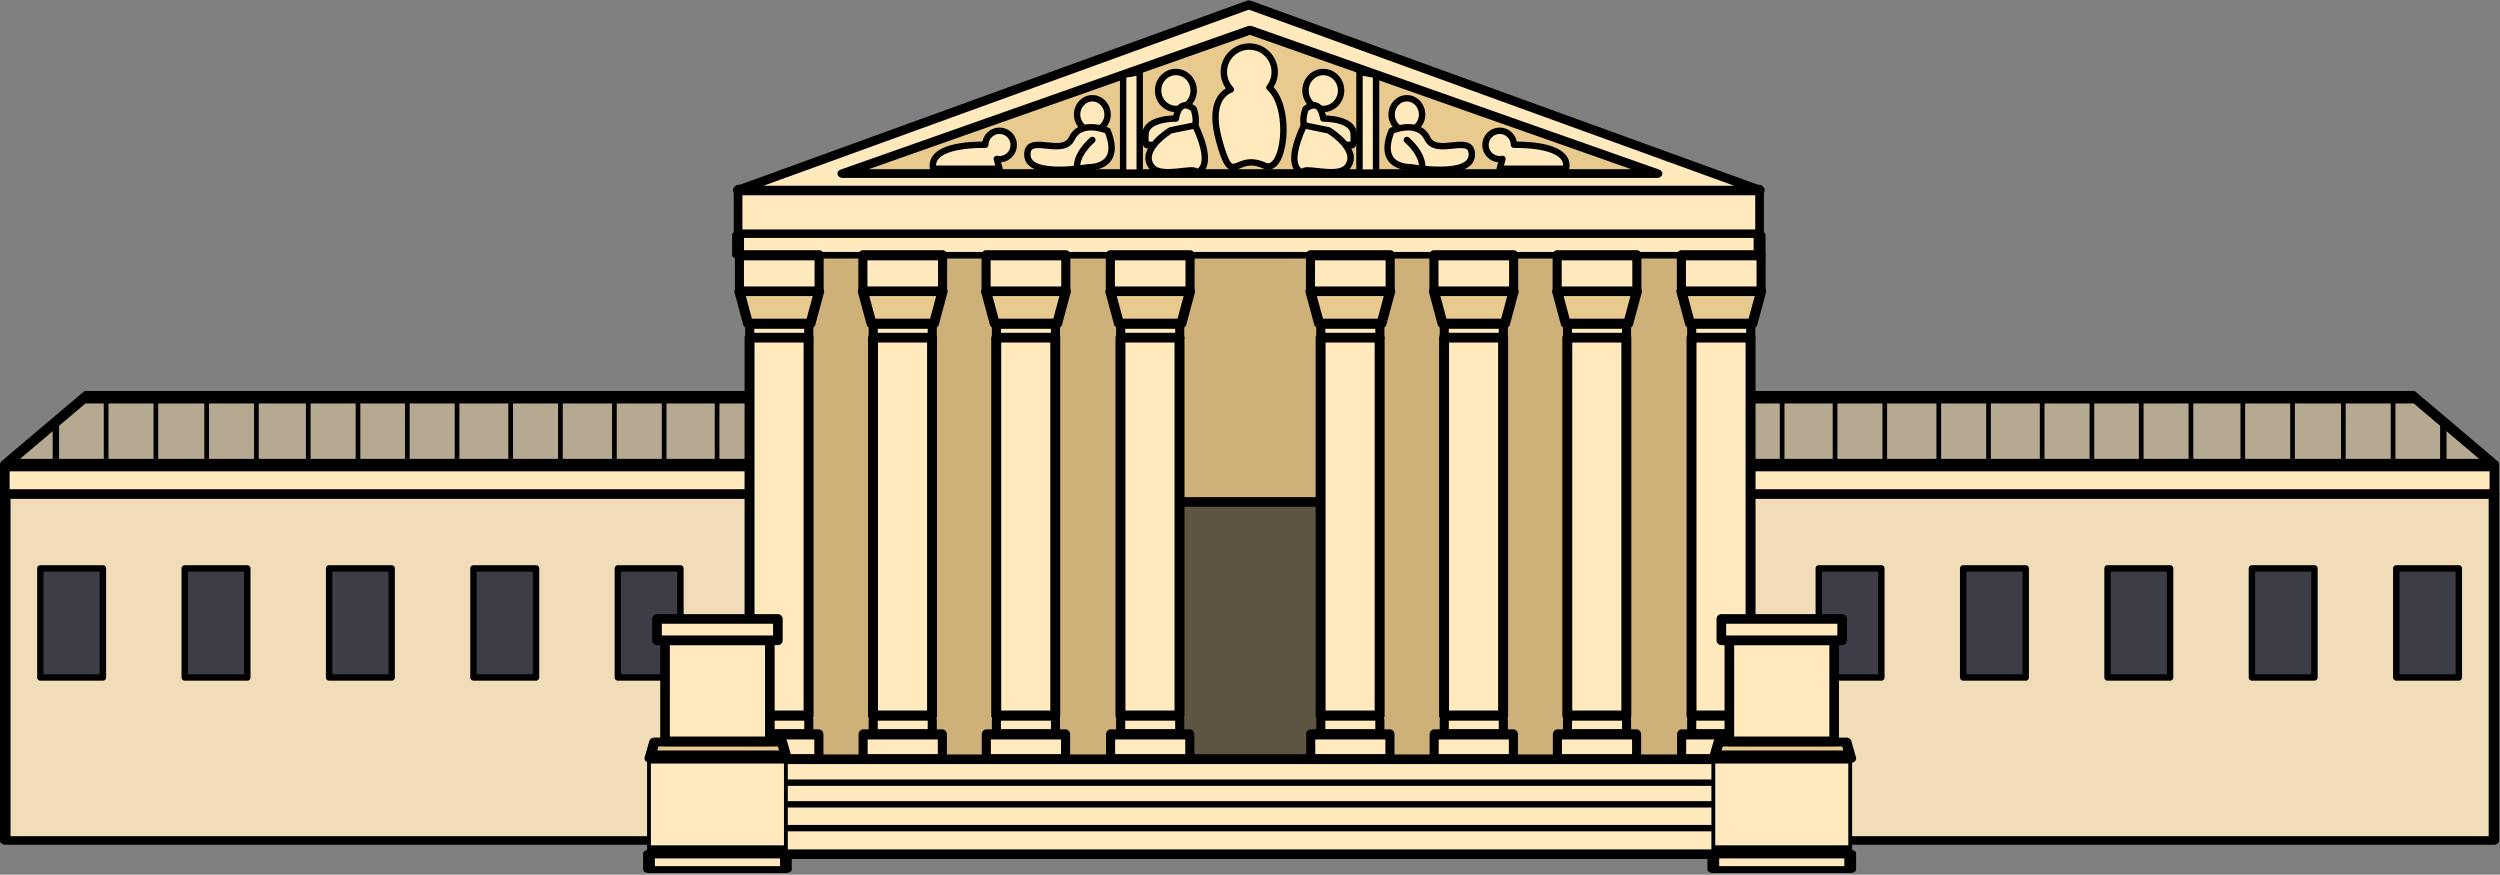 <?xml version="1.0" encoding="UTF-8" standalone="no"?><!DOCTYPE svg PUBLIC "-//W3C//DTD SVG 1.1//EN" "http://www.w3.org/Graphics/SVG/1.1/DTD/svg11.dtd"><svg width="100%" height="100%" viewBox="0 0 2078 727" version="1.1" xmlns="http://www.w3.org/2000/svg" xmlns:xlink="http://www.w3.org/1999/xlink" xml:space="preserve" xmlns:serif="http://www.serif.com/" style="fill-rule:evenodd;clip-rule:evenodd;stroke-linecap:round;stroke-linejoin:round;stroke-miterlimit:1.5;"><rect x="0" y="0" width="2078" height="727" fill="#808080" stroke="none"/><g transform="matrix(1,0,0,1,-349.217,-557.12)"><g id="supremeCourtBuilding" transform="matrix(1,0,0,1,145.778,72.889)"><g><rect x="843.995" y="658.231" width="801.778" height="512" style="fill:rgb(205,177,120);"/></g><g transform="matrix(1,0,0,1,0,-11)"><g transform="matrix(1,0,0,1,-730.667,0)"><g><g transform="matrix(1.136,0,0,0.919,-214.065,96.344)"><rect x="1014.55" y="880.564" width="563.556" height="313.667" style="fill:rgb(240,221,184);stroke:black;stroke-width:7.74px;"/></g><rect x="938.106" y="881.453" width="640" height="24.416" style="fill:rgb(255,233,189);stroke:black;stroke-width:8px;"/><g transform="matrix(1,0,0,2.311,0,-1211.66)"><path d="M1578.11,881.453L1578.11,905.869L938.106,905.869L1004.77,881.453L1578.11,881.453Z" style="fill:rgb(181,169,146);stroke:black;stroke-width:4.49px;"/></g></g><g><path d="M980.55,845.453L980.55,876.564" style="fill:none;stroke:black;stroke-width:5.33px;"/><g transform="matrix(1,0,0,1.656,41.778,-575.227)"><path d="M980.55,845.453L980.55,876.564" style="fill:none;stroke:black;stroke-width:3.9px;"/></g><g transform="matrix(1,0,0,1.656,83.111,-575.227)"><path d="M980.55,845.453L980.55,876.564" style="fill:none;stroke:black;stroke-width:3.9px;"/></g><g transform="matrix(1,0,0,1.656,125.333,-575.227)"><path d="M980.55,845.453L980.55,876.564" style="fill:none;stroke:black;stroke-width:3.9px;"/></g><g transform="matrix(1,0,0,1.656,166.667,-575.227)"><path d="M980.55,845.453L980.55,876.564" style="fill:none;stroke:black;stroke-width:3.9px;"/></g><g transform="matrix(1,0,0,1.656,209.778,-575.227)"><path d="M980.55,845.453L980.55,876.564" style="fill:none;stroke:black;stroke-width:3.9px;"/></g><g transform="matrix(1,0,0,1.656,251.111,-575.227)"><path d="M980.55,845.453L980.55,876.564" style="fill:none;stroke:black;stroke-width:3.9px;"/></g><g transform="matrix(1,0,0,1.656,292.111,-575.227)"><path d="M980.55,845.453L980.55,876.564" style="fill:none;stroke:black;stroke-width:3.9px;"/></g><g transform="matrix(1,0,0,1.656,333.444,-575.227)"><path d="M980.55,845.453L980.55,876.564" style="fill:none;stroke:black;stroke-width:3.9px;"/></g><g transform="matrix(1,0,0,1.656,378.038,-575.227)"><path d="M980.55,845.453L980.55,876.564" style="fill:none;stroke:black;stroke-width:3.9px;"/></g><g transform="matrix(1,0,0,1.656,419.371,-575.227)"><path d="M980.55,845.453L980.55,876.564" style="fill:none;stroke:black;stroke-width:3.9px;"/></g><g transform="matrix(1,0,0,1.656,464.26,-575.227)"><path d="M980.55,845.453L980.55,876.564" style="fill:none;stroke:black;stroke-width:3.9px;"/></g><g transform="matrix(1,0,0,1.656,505.593,-575.227)"><path d="M980.55,845.453L980.55,876.564" style="fill:none;stroke:black;stroke-width:3.9px;"/></g><g transform="matrix(1,0,0,1.656,549.593,-575.227)"><path d="M980.55,845.453L980.55,876.564" style="fill:none;stroke:black;stroke-width:3.9px;"/></g></g><g><rect x="967.661" y="967.675" width="52" height="90.667" style="fill:rgb(60,61,71);stroke:black;stroke-width:5.33px;"/><g transform="matrix(1,0,0,1,120,0)"><rect x="967.661" y="967.675" width="52" height="90.667" style="fill:rgb(60,61,71);stroke:black;stroke-width:5.33px;"/></g><g transform="matrix(1,0,0,1,240,0)"><rect x="967.661" y="967.675" width="52" height="90.667" style="fill:rgb(60,61,71);stroke:black;stroke-width:5.33px;"/></g><g transform="matrix(1,0,0,1,360,0)"><rect x="967.661" y="967.675" width="52" height="90.667" style="fill:rgb(60,61,71);stroke:black;stroke-width:5.33px;"/></g><g transform="matrix(1,0,0,1,480,0)"><rect x="967.661" y="967.675" width="52" height="90.667" style="fill:rgb(60,61,71);stroke:black;stroke-width:5.33px;"/></g></g></g><g transform="matrix(-1,0,0,1,3214.88,0)"><g><g transform="matrix(1.136,0,0,0.919,-214.065,96.344)"><rect x="1014.55" y="880.564" width="563.556" height="313.667" style="fill:rgb(240,221,184);stroke:black;stroke-width:7.74px;"/></g><rect x="938.106" y="881.453" width="640" height="24.416" style="fill:rgb(255,233,189);stroke:black;stroke-width:8px;"/><g transform="matrix(1,0,0,2.311,0,-1211.66)"><path d="M1578.11,881.453L1578.11,905.869L938.106,905.869L1004.77,881.453L1578.11,881.453Z" style="fill:rgb(181,169,146);stroke:black;stroke-width:4.49px;"/></g></g><g><path d="M980.55,845.453L980.55,876.564" style="fill:none;stroke:black;stroke-width:5.33px;"/><g transform="matrix(1,0,0,1.656,41.778,-575.227)"><path d="M980.55,845.453L980.55,876.564" style="fill:none;stroke:black;stroke-width:3.9px;"/></g><g transform="matrix(1,0,0,1.656,83.111,-575.227)"><path d="M980.55,845.453L980.55,876.564" style="fill:none;stroke:black;stroke-width:3.9px;"/></g><g transform="matrix(1,0,0,1.656,125.333,-575.227)"><path d="M980.55,845.453L980.55,876.564" style="fill:none;stroke:black;stroke-width:3.9px;"/></g><g transform="matrix(1,0,0,1.656,166.667,-575.227)"><path d="M980.55,845.453L980.55,876.564" style="fill:none;stroke:black;stroke-width:3.9px;"/></g><g transform="matrix(1,0,0,1.656,209.778,-575.227)"><path d="M980.55,845.453L980.55,876.564" style="fill:none;stroke:black;stroke-width:3.9px;"/></g><g transform="matrix(1,0,0,1.656,251.111,-575.227)"><path d="M980.55,845.453L980.55,876.564" style="fill:none;stroke:black;stroke-width:3.9px;"/></g><g transform="matrix(1,0,0,1.656,292.111,-575.227)"><path d="M980.55,845.453L980.55,876.564" style="fill:none;stroke:black;stroke-width:3.9px;"/></g><g transform="matrix(1,0,0,1.656,333.444,-575.227)"><path d="M980.55,845.453L980.55,876.564" style="fill:none;stroke:black;stroke-width:3.9px;"/></g><g transform="matrix(1,0,0,1.656,378.038,-575.227)"><path d="M980.55,845.453L980.55,876.564" style="fill:none;stroke:black;stroke-width:3.9px;"/></g><g transform="matrix(1,0,0,1.656,419.371,-575.227)"><path d="M980.55,845.453L980.55,876.564" style="fill:none;stroke:black;stroke-width:3.9px;"/></g><g transform="matrix(1,0,0,1.656,464.26,-575.227)"><path d="M980.55,845.453L980.55,876.564" style="fill:none;stroke:black;stroke-width:3.9px;"/></g><g transform="matrix(1,0,0,1.656,505.593,-575.227)"><path d="M980.55,845.453L980.55,876.564" style="fill:none;stroke:black;stroke-width:3.9px;"/></g><g transform="matrix(1,0,0,1.656,549.593,-575.227)"><path d="M980.55,845.453L980.55,876.564" style="fill:none;stroke:black;stroke-width:3.9px;"/></g></g><g><rect x="967.661" y="967.675" width="52" height="90.667" style="fill:rgb(60,61,71);stroke:black;stroke-width:5.33px;"/><g transform="matrix(1,0,0,1,120,0)"><rect x="967.661" y="967.675" width="52" height="90.667" style="fill:rgb(60,61,71);stroke:black;stroke-width:5.33px;"/></g><g transform="matrix(1,0,0,1,240,0)"><rect x="967.661" y="967.675" width="52" height="90.667" style="fill:rgb(60,61,71);stroke:black;stroke-width:5.33px;"/></g><g transform="matrix(1,0,0,1,360,0)"><rect x="967.661" y="967.675" width="52" height="90.667" style="fill:rgb(60,61,71);stroke:black;stroke-width:5.33px;"/></g><g transform="matrix(1,0,0,1,480,0)"><rect x="967.661" y="967.675" width="52" height="90.667" style="fill:rgb(60,61,71);stroke:black;stroke-width:5.33px;"/></g></g></g></g><g transform="matrix(1,0,0,1,-738.569,0)"><g transform="matrix(1.164,0,0,1.403,-406.26,-264.571)"><rect x="1685.35" y="646.299" width="729.449" height="26.457" style="fill:rgb(255,233,189);stroke:black;stroke-width:6.2px;"/></g><g transform="matrix(1.164,0,0,0.647,-406.26,261.123)"><rect x="1685.35" y="646.299" width="729.449" height="26.457" style="fill:rgb(255,233,189);stroke:black;stroke-width:8.49px;"/></g><g transform="matrix(1.164,0,0,1,-401.602,-5.68434e-14)"><path d="M2046.08,488.231L2410.8,642.299L1681.35,642.299L2046.08,488.231Z" style="fill:rgb(255,233,189);stroke:black;stroke-width:7.37px;"/></g><g transform="matrix(0.928,0,0,0.774,82.163,131.379)"><path d="M2046.08,488.231L2410.8,642.299L1681.35,642.299L2046.08,488.231Z" style="fill:rgb(232,202,142);stroke:black;stroke-width:9.36px;"/></g></g><g transform="matrix(1,0,0,1,2.667,0)"><rect x="1164.11" y="901.453" width="150.667" height="213.889" style="fill:rgb(93,84,65);stroke:black;stroke-width:8px;"/></g><g transform="matrix(1,0,0,1,-738.667,0)"><g transform="matrix(0.898,0,0,1,46.674,0)"><g transform="matrix(1,0,0,1,1046,143.054)"><rect x="635.55" y="553.342" width="73.778" height="30.222" style="fill:rgb(255,233,189);stroke:black;stroke-width:8.42px;"/></g><g transform="matrix(1,0,0,0.822,1046,246.803)"><path d="M701.328,616.063L643.55,616.063L635.55,583.564L709.328,583.564L701.328,616.063Z" style="fill:rgb(232,202,142);stroke:black;stroke-width:9.29px;"/></g><g transform="matrix(1,0,0,1,1046.56,143.054)"><rect x="644.55" y="610.285" width="54.667" height="11.724" style="fill:rgb(255,233,189);stroke:black;stroke-width:8.42px;"/></g><g transform="matrix(1.191,0,0,1,944.707,143.054)"><rect x="626.55" y="622.009" width="45.889" height="314" style="fill:rgb(255,233,189);stroke:black;stroke-width:7.73px;"/></g><g transform="matrix(1,0,0,1,0.556,0)"><path d="M1745.22,1082.97L1745.22,1090.77C1745.22,1092.93 1743.27,1094.67 1740.87,1094.67L1694.9,1094.67C1692.5,1094.67 1690.55,1092.93 1690.55,1090.77L1690.55,1082.97C1690.55,1080.81 1692.5,1079.06 1694.9,1079.06L1740.87,1079.06C1743.27,1079.06 1745.22,1080.81 1745.22,1082.97Z" style="fill:rgb(255,233,189);stroke:black;stroke-width:8.42px;"/></g><g transform="matrix(1,0,0,1,19.889,0)"><rect x="1661.88" y="1094.67" width="73.333" height="20.667" style="fill:rgb(255,233,189);stroke:black;stroke-width:8.42px;"/></g></g><g transform="matrix(0.898,0,0,1,46.674,0)"><g transform="matrix(1,0,0,1,1160.28,143.054)"><rect x="635.55" y="553.342" width="73.778" height="30.222" style="fill:rgb(255,233,189);stroke:black;stroke-width:8.42px;"/></g><g transform="matrix(1,0,0,0.822,1160.28,246.803)"><path d="M701.328,616.063L643.55,616.063L635.55,583.564L709.328,583.564L701.328,616.063Z" style="fill:rgb(232,202,142);stroke:black;stroke-width:9.29px;"/></g><g transform="matrix(1,0,0,1,1160.83,143.054)"><rect x="644.55" y="610.285" width="54.667" height="11.724" style="fill:rgb(255,233,189);stroke:black;stroke-width:8.42px;"/></g><g transform="matrix(1.191,0,0,1,1058.98,143.054)"><rect x="626.55" y="622.009" width="45.889" height="314" style="fill:rgb(255,233,189);stroke:black;stroke-width:7.73px;"/></g><g transform="matrix(1,0,0,1,114.833,0)"><path d="M1745.22,1082.97L1745.22,1090.77C1745.22,1092.93 1743.27,1094.67 1740.87,1094.67L1694.9,1094.67C1692.5,1094.67 1690.55,1092.93 1690.55,1090.77L1690.55,1082.97C1690.55,1080.81 1692.5,1079.06 1694.9,1079.06L1740.87,1079.06C1743.27,1079.06 1745.22,1080.81 1745.22,1082.97Z" style="fill:rgb(255,233,189);stroke:black;stroke-width:8.42px;"/></g><g transform="matrix(1,0,0,1,134.167,0)"><rect x="1661.88" y="1094.67" width="73.333" height="20.667" style="fill:rgb(255,233,189);stroke:black;stroke-width:8.42px;"/></g></g><g transform="matrix(0.898,0,0,1,46.674,0)"><g transform="matrix(1,0,0,1,1274.33,143.054)"><rect x="635.55" y="553.342" width="73.778" height="30.222" style="fill:rgb(255,233,189);stroke:black;stroke-width:8.42px;"/></g><g transform="matrix(1,0,0,0.822,1274.33,246.803)"><path d="M701.328,616.063L643.55,616.063L635.55,583.564L709.328,583.564L701.328,616.063Z" style="fill:rgb(232,202,142);stroke:black;stroke-width:9.29px;"/></g><g transform="matrix(1,0,0,1,1274.89,143.054)"><rect x="644.55" y="610.285" width="54.667" height="11.724" style="fill:rgb(255,233,189);stroke:black;stroke-width:8.42px;"/></g><g transform="matrix(1.191,0,0,1,1173.04,143.054)"><rect x="626.55" y="622.009" width="45.889" height="314" style="fill:rgb(255,233,189);stroke:black;stroke-width:7.73px;"/></g><g transform="matrix(1,0,0,1,228.889,0)"><path d="M1745.22,1082.97L1745.22,1090.77C1745.22,1092.93 1743.27,1094.67 1740.87,1094.67L1694.9,1094.67C1692.5,1094.67 1690.55,1092.93 1690.55,1090.77L1690.55,1082.97C1690.55,1080.81 1692.5,1079.06 1694.9,1079.06L1740.87,1079.06C1743.27,1079.06 1745.22,1080.81 1745.22,1082.97Z" style="fill:rgb(255,233,189);stroke:black;stroke-width:8.42px;"/></g><g transform="matrix(1,0,0,1,248.222,0)"><rect x="1661.88" y="1094.67" width="73.333" height="20.667" style="fill:rgb(255,233,189);stroke:black;stroke-width:8.42px;"/></g></g><g transform="matrix(0.898,0,0,1,46.674,0)"><g transform="matrix(1,0,0,1,1389.33,143.054)"><rect x="635.55" y="553.342" width="73.778" height="30.222" style="fill:rgb(255,233,189);stroke:black;stroke-width:8.42px;"/></g><g transform="matrix(1,0,0,0.822,1389.33,246.803)"><path d="M701.328,616.063L643.55,616.063L635.55,583.564L709.328,583.564L701.328,616.063Z" style="fill:rgb(232,202,142);stroke:black;stroke-width:9.29px;"/></g><g transform="matrix(1,0,0,1,1389.89,143.054)"><rect x="644.55" y="610.285" width="54.667" height="11.724" style="fill:rgb(255,233,189);stroke:black;stroke-width:8.42px;"/></g><g transform="matrix(1.191,0,0,1,1288.04,143.054)"><rect x="626.55" y="622.009" width="45.889" height="314" style="fill:rgb(255,233,189);stroke:black;stroke-width:7.73px;"/></g><g transform="matrix(1,0,0,1,343.889,0)"><path d="M1745.22,1082.97L1745.22,1090.77C1745.22,1092.93 1743.27,1094.67 1740.87,1094.67L1694.9,1094.67C1692.5,1094.67 1690.55,1092.93 1690.55,1090.77L1690.55,1082.97C1690.55,1080.81 1692.5,1079.06 1694.9,1079.06L1740.87,1079.06C1743.27,1079.06 1745.22,1080.81 1745.22,1082.97Z" style="fill:rgb(255,233,189);stroke:black;stroke-width:8.42px;"/></g><g transform="matrix(1,0,0,1,363.222,0)"><rect x="1661.88" y="1094.67" width="73.333" height="20.667" style="fill:rgb(255,233,189);stroke:black;stroke-width:8.42px;"/></g></g><g transform="matrix(0.898,0,0,1,521.341,0)"><g transform="matrix(1,0,0,1,1046,143.054)"><rect x="635.55" y="553.342" width="73.778" height="30.222" style="fill:rgb(255,233,189);stroke:black;stroke-width:8.42px;"/></g><g transform="matrix(1,0,0,0.822,1046,246.803)"><path d="M701.328,616.063L643.55,616.063L635.55,583.564L709.328,583.564L701.328,616.063Z" style="fill:rgb(232,202,142);stroke:black;stroke-width:9.29px;"/></g><g transform="matrix(1,0,0,1,1046.56,143.054)"><rect x="644.55" y="610.285" width="54.667" height="11.724" style="fill:rgb(255,233,189);stroke:black;stroke-width:8.42px;"/></g><g transform="matrix(1.191,0,0,1,944.707,143.054)"><rect x="626.55" y="622.009" width="45.889" height="314" style="fill:rgb(255,233,189);stroke:black;stroke-width:7.73px;"/></g><g transform="matrix(1,0,0,1,0.556,0)"><path d="M1745.22,1082.97L1745.22,1090.77C1745.22,1092.93 1743.27,1094.67 1740.87,1094.67L1694.9,1094.67C1692.5,1094.67 1690.55,1092.93 1690.55,1090.77L1690.55,1082.97C1690.55,1080.81 1692.5,1079.06 1694.9,1079.06L1740.87,1079.06C1743.27,1079.06 1745.22,1080.81 1745.22,1082.97Z" style="fill:rgb(255,233,189);stroke:black;stroke-width:8.42px;"/></g><g transform="matrix(1,0,0,1,19.889,0)"><rect x="1661.88" y="1094.67" width="73.333" height="20.667" style="fill:rgb(255,233,189);stroke:black;stroke-width:8.42px;"/></g></g><g transform="matrix(0.898,0,0,1,521.341,0)"><g transform="matrix(1,0,0,1,1160.28,143.054)"><rect x="635.55" y="553.342" width="73.778" height="30.222" style="fill:rgb(255,233,189);stroke:black;stroke-width:8.42px;"/></g><g transform="matrix(1,0,0,0.822,1160.28,246.803)"><path d="M701.328,616.063L643.55,616.063L635.55,583.564L709.328,583.564L701.328,616.063Z" style="fill:rgb(232,202,142);stroke:black;stroke-width:9.29px;"/></g><g transform="matrix(1,0,0,1,1160.83,143.054)"><rect x="644.55" y="610.285" width="54.667" height="11.724" style="fill:rgb(255,233,189);stroke:black;stroke-width:8.42px;"/></g><g transform="matrix(1.191,0,0,1,1058.98,143.054)"><rect x="626.55" y="622.009" width="45.889" height="314" style="fill:rgb(255,233,189);stroke:black;stroke-width:7.73px;"/></g><g transform="matrix(1,0,0,1,114.833,0)"><path d="M1745.22,1082.97L1745.22,1090.77C1745.22,1092.93 1743.27,1094.67 1740.87,1094.67L1694.9,1094.67C1692.5,1094.67 1690.55,1092.93 1690.55,1090.77L1690.55,1082.97C1690.55,1080.81 1692.5,1079.06 1694.9,1079.06L1740.87,1079.06C1743.27,1079.06 1745.22,1080.81 1745.22,1082.97Z" style="fill:rgb(255,233,189);stroke:black;stroke-width:8.42px;"/></g><g transform="matrix(1,0,0,1,134.167,0)"><rect x="1661.88" y="1094.67" width="73.333" height="20.667" style="fill:rgb(255,233,189);stroke:black;stroke-width:8.42px;"/></g></g><g transform="matrix(0.898,0,0,1,521.341,0)"><g transform="matrix(1,0,0,1,1274.33,143.054)"><rect x="635.55" y="553.342" width="73.778" height="30.222" style="fill:rgb(255,233,189);stroke:black;stroke-width:8.42px;"/></g><g transform="matrix(1,0,0,0.822,1274.33,246.803)"><path d="M701.328,616.063L643.55,616.063L635.55,583.564L709.328,583.564L701.328,616.063Z" style="fill:rgb(232,202,142);stroke:black;stroke-width:9.29px;"/></g><g transform="matrix(1,0,0,1,1274.89,143.054)"><rect x="644.55" y="610.285" width="54.667" height="11.724" style="fill:rgb(255,233,189);stroke:black;stroke-width:8.42px;"/></g><g transform="matrix(1.191,0,0,1,1173.04,143.054)"><rect x="626.55" y="622.009" width="45.889" height="314" style="fill:rgb(255,233,189);stroke:black;stroke-width:7.73px;"/></g><g transform="matrix(1,0,0,1,228.889,0)"><path d="M1745.22,1082.97L1745.22,1090.77C1745.22,1092.93 1743.27,1094.67 1740.87,1094.67L1694.9,1094.67C1692.5,1094.67 1690.55,1092.93 1690.55,1090.77L1690.55,1082.97C1690.55,1080.81 1692.5,1079.06 1694.9,1079.06L1740.87,1079.06C1743.27,1079.06 1745.22,1080.81 1745.22,1082.97Z" style="fill:rgb(255,233,189);stroke:black;stroke-width:8.42px;"/></g><g transform="matrix(1,0,0,1,248.222,0)"><rect x="1661.88" y="1094.67" width="73.333" height="20.667" style="fill:rgb(255,233,189);stroke:black;stroke-width:8.42px;"/></g></g><g transform="matrix(0.898,0,0,1,521.341,0)"><g transform="matrix(1,0,0,1,1389.33,143.054)"><rect x="635.55" y="553.342" width="73.778" height="30.222" style="fill:rgb(255,233,189);stroke:black;stroke-width:8.42px;"/></g><g transform="matrix(1,0,0,0.822,1389.33,246.803)"><path d="M701.328,616.063L643.55,616.063L635.55,583.564L709.328,583.564L701.328,616.063Z" style="fill:rgb(232,202,142);stroke:black;stroke-width:9.29px;"/></g><g transform="matrix(1,0,0,1,1389.89,143.054)"><rect x="644.55" y="610.285" width="54.667" height="11.724" style="fill:rgb(255,233,189);stroke:black;stroke-width:8.42px;"/></g><g transform="matrix(1.191,0,0,1,1288.04,143.054)"><rect x="626.55" y="622.009" width="45.889" height="314" style="fill:rgb(255,233,189);stroke:black;stroke-width:7.73px;"/></g><g transform="matrix(1,0,0,1,343.889,0)"><path d="M1745.22,1082.97L1745.22,1090.77C1745.22,1092.93 1743.27,1094.67 1740.87,1094.67L1694.9,1094.67C1692.5,1094.67 1690.55,1092.93 1690.55,1090.77L1690.55,1082.97C1690.55,1080.81 1692.5,1079.06 1694.9,1079.06L1740.87,1079.06C1743.27,1079.06 1745.22,1080.81 1745.22,1082.97Z" style="fill:rgb(255,233,189);stroke:black;stroke-width:8.42px;"/></g><g transform="matrix(1,0,0,1,363.222,0)"><rect x="1661.88" y="1094.67" width="73.333" height="20.667" style="fill:rgb(255,233,189);stroke:black;stroke-width:8.42px;"/></g></g></g><g transform="matrix(1,0,0,1,-737.667,0)"><rect x="1541.11" y="1115.34" width="877.333" height="78.889" style="fill:rgb(255,233,189);stroke:black;stroke-width:8px;"/><g transform="matrix(1,0,0,1,0,-3)"><path d="M1541.11,1175.56L2418.44,1175.56" style="fill:none;stroke:black;stroke-width:5.33px;"/></g><g transform="matrix(1,0,0,1,0,-22.778)"><path d="M1541.11,1175.56L2418.44,1175.56" style="fill:none;stroke:black;stroke-width:5.33px;"/></g><g transform="matrix(1,0,0,1,0,-40.778)"><path d="M1541.11,1175.56L2418.44,1175.56" style="fill:none;stroke:black;stroke-width:5.33px;"/></g></g><g transform="matrix(1,0,0,1,-734.667,0)"><g transform="matrix(1,0,0,1,69.333,-1.333)"><g transform="matrix(1,0,0,0.587,0,499.374)"><rect x="1408.22" y="1184.67" width="113.778" height="23.111" style="fill:rgb(255,233,189);stroke:black;stroke-width:9.76px;"/></g><g transform="matrix(0.684,0,0,0.587,445.569,406.929)"><path d="M1574.66,1207.79L1408.22,1207.79L1413.88,1184.67L1568.99,1184.67L1574.66,1207.79Z" style="fill:rgb(232,202,142);stroke:black;stroke-width:12.56px;"/></g><g transform="matrix(1,0,0,3.413,0,-2928.5)"><rect x="1408.22" y="1184.67" width="113.778" height="23.111" style="fill:rgb(255,233,189);stroke:black;stroke-width:3.18px;"/></g><g transform="matrix(1,0,0,1,-1.556,0)"><rect x="1423.11" y="1017.79" width="87.111" height="84" style="fill:rgb(255,233,189);stroke:black;stroke-width:8px;"/></g><g transform="matrix(1,0,0,1,6.667,0)"><rect x="1408.22" y="1000.01" width="100.444" height="17.778" style="fill:rgb(255,233,189);stroke:black;stroke-width:8px;"/></g></g><g transform="matrix(1,0,0,1,954,-1.333)"><g transform="matrix(1,0,0,0.587,0,499.374)"><rect x="1408.22" y="1184.67" width="113.778" height="23.111" style="fill:rgb(255,233,189);stroke:black;stroke-width:9.76px;"/></g><g transform="matrix(0.684,0,0,0.587,445.569,406.929)"><path d="M1574.66,1207.79L1408.22,1207.79L1413.88,1184.67L1568.99,1184.67L1574.66,1207.79Z" style="fill:rgb(232,202,142);stroke:black;stroke-width:12.56px;"/></g><g transform="matrix(1,0,0,3.413,0,-2928.5)"><rect x="1408.22" y="1184.67" width="113.778" height="23.111" style="fill:rgb(255,233,189);stroke:black;stroke-width:3.18px;"/></g><g transform="matrix(1,0,0,1,-1.556,0)"><rect x="1423.11" y="1017.79" width="87.111" height="84" style="fill:rgb(255,233,189);stroke:black;stroke-width:8px;"/></g><g transform="matrix(1,0,0,1,6.667,0)"><rect x="1408.22" y="1000.01" width="100.444" height="17.778" style="fill:rgb(255,233,189);stroke:black;stroke-width:8px;"/></g></g></g><g transform="matrix(0.956,0,0,0.956,51.729,27.363)"><path d="M1228.84,555.665C1225.08,551.7 1222.77,546.344 1222.77,540.453C1222.77,528.25 1232.68,518.342 1244.88,518.342C1257.09,518.342 1267,528.25 1267,540.453C1267,545.52 1265.29,550.192 1262.41,553.922C1282.44,572.136 1275.45,629.921 1258.11,621.898C1231.84,609.748 1230.55,643.675 1218.55,599.675C1210.01,568.361 1221.51,558.657 1228.84,555.665Z" style="fill:rgb(255,233,189);stroke:black;stroke-width:5.58px;"/></g><g transform="matrix(1,0,0,1,2.444,0)"><g><path d="M1148.33,544.081L1148.33,627.675L1134.55,627.675L1134.55,546.523L1148.33,544.081Z" style="fill:rgb(255,233,189);stroke:black;stroke-width:5.33px;"/></g><g transform="matrix(1,0,0,1,196.444,0)"><path d="M1148.33,546.523L1148.33,627.675L1134.55,627.675L1134.55,544.081L1148.33,546.523Z" style="fill:rgb(255,233,189);stroke:black;stroke-width:5.33px;"/></g></g><g transform="matrix(1,0,0,1,-0.709,0)"><g><ellipse cx="1181.55" cy="559.434" rx="14.778" ry="15.353" style="fill:rgb(255,233,189);stroke:black;stroke-width:5.33px;"/><path d="M1158.55,604.564C1158.55,604.564 1207.88,608.564 1196.33,574.787C1196.33,574.787 1184.55,564.12 1181.55,582.787C1181.55,582.787 1157.22,582.342 1156.33,595.231C1155.44,608.12 1158.55,604.564 1158.55,604.564Z" style="fill:rgb(255,233,189);stroke:black;stroke-width:5.33px;"/><path d="M1198.08,627.675C1198.08,627.675 1215.36,626.424 1197.62,588.383L1177.12,592.564C1177.12,592.564 1150.24,608.76 1161.66,623.069C1169.62,633.034 1199.16,621.724 1198.08,627.675Z" style="fill:rgb(255,233,189);stroke:black;stroke-width:5.33px;"/></g><g><g transform="matrix(-1,0,0,1,2485.63,0)"><ellipse cx="1181.55" cy="559.434" rx="14.778" ry="15.353" style="fill:rgb(255,233,189);stroke:black;stroke-width:5.33px;"/></g><g transform="matrix(-1,0,0,1,2485.63,0)"><path d="M1158.55,604.564C1158.55,604.564 1207.88,608.564 1196.33,574.787C1196.33,574.787 1184.55,564.12 1181.55,582.787C1181.55,582.787 1157.22,582.342 1156.33,595.231C1155.44,608.12 1158.55,604.564 1158.55,604.564Z" style="fill:rgb(255,233,189);stroke:black;stroke-width:5.33px;"/></g><g transform="matrix(-1,0,0,1,2485.63,0)"><path d="M1198.08,627.675C1198.08,627.675 1215.36,626.424 1197.62,588.383L1177.12,592.564C1177.12,592.564 1150.24,608.76 1161.66,623.069C1169.62,633.034 1199.16,621.724 1198.08,627.675Z" style="fill:rgb(255,233,189);stroke:black;stroke-width:5.33px;"/></g></g></g><g transform="matrix(1,0,0,1,2.892,0)"><g><ellipse cx="1108.5" cy="579.398" rx="12.667" ry="13.5" style="fill:rgb(255,233,189);stroke:black;stroke-width:5.33px;"/><path d="M1105.16,623.231C1105.16,623.231 1134.16,624.564 1121.16,592.898C1121.16,592.898 1099.16,583.231 1091.5,599.231C1083.83,615.231 1053.83,594.231 1054.5,613.231C1055.16,632.231 1105.16,623.231 1105.16,623.231Z" style="fill:rgb(255,233,189);stroke:black;stroke-width:5.33px;"/><path d="M1108.5,600.564C1108.5,600.564 1094.5,612.121 1095.83,624.509" style="fill:rgb(255,233,189);stroke:black;stroke-width:5.33px;"/></g><g><path d="M1019.5,604.535C1019.6,598.094 1024.86,592.898 1031.33,592.898C1037.86,592.898 1043.16,598.2 1043.16,604.731C1043.16,611.262 1037.86,616.564 1031.33,616.564C1030.55,616.564 1029.79,616.489 1029.06,616.346L1031.33,624.509L976.161,624.509C972.756,606.132 1005.37,604.423 1019.5,604.535Z" style="fill:rgb(255,233,189);stroke:black;stroke-width:5.33px;"/></g><g transform="matrix(-1,0,0,1,2478.43,0)"><ellipse cx="1108.5" cy="579.398" rx="12.667" ry="13.5" style="fill:rgb(255,233,189);stroke:black;stroke-width:5.33px;"/><path d="M1105.16,623.231C1105.16,623.231 1134.16,624.564 1121.16,592.898C1121.16,592.898 1099.16,583.231 1091.5,599.231C1083.83,615.231 1053.83,594.231 1054.5,613.231C1055.16,632.231 1105.16,623.231 1105.16,623.231Z" style="fill:rgb(255,233,189);stroke:black;stroke-width:5.33px;"/><path d="M1108.5,600.564C1108.5,600.564 1094.5,612.121 1095.83,624.509" style="fill:rgb(255,233,189);stroke:black;stroke-width:5.33px;"/></g><g transform="matrix(-1,0,0,1,2478.43,0)"><path d="M1019.5,604.535C1005.37,604.423 972.756,606.132 976.161,624.509L1031.33,624.509L1029.06,616.346C1029.79,616.489 1030.55,616.564 1031.33,616.564C1037.86,616.564 1043.16,611.262 1043.16,604.731C1043.16,598.2 1037.86,592.898 1031.33,592.898C1024.86,592.898 1019.6,598.094 1019.5,604.535Z" style="fill:rgb(255,233,189);stroke:black;stroke-width:5.33px;"/></g></g></g></g></svg>